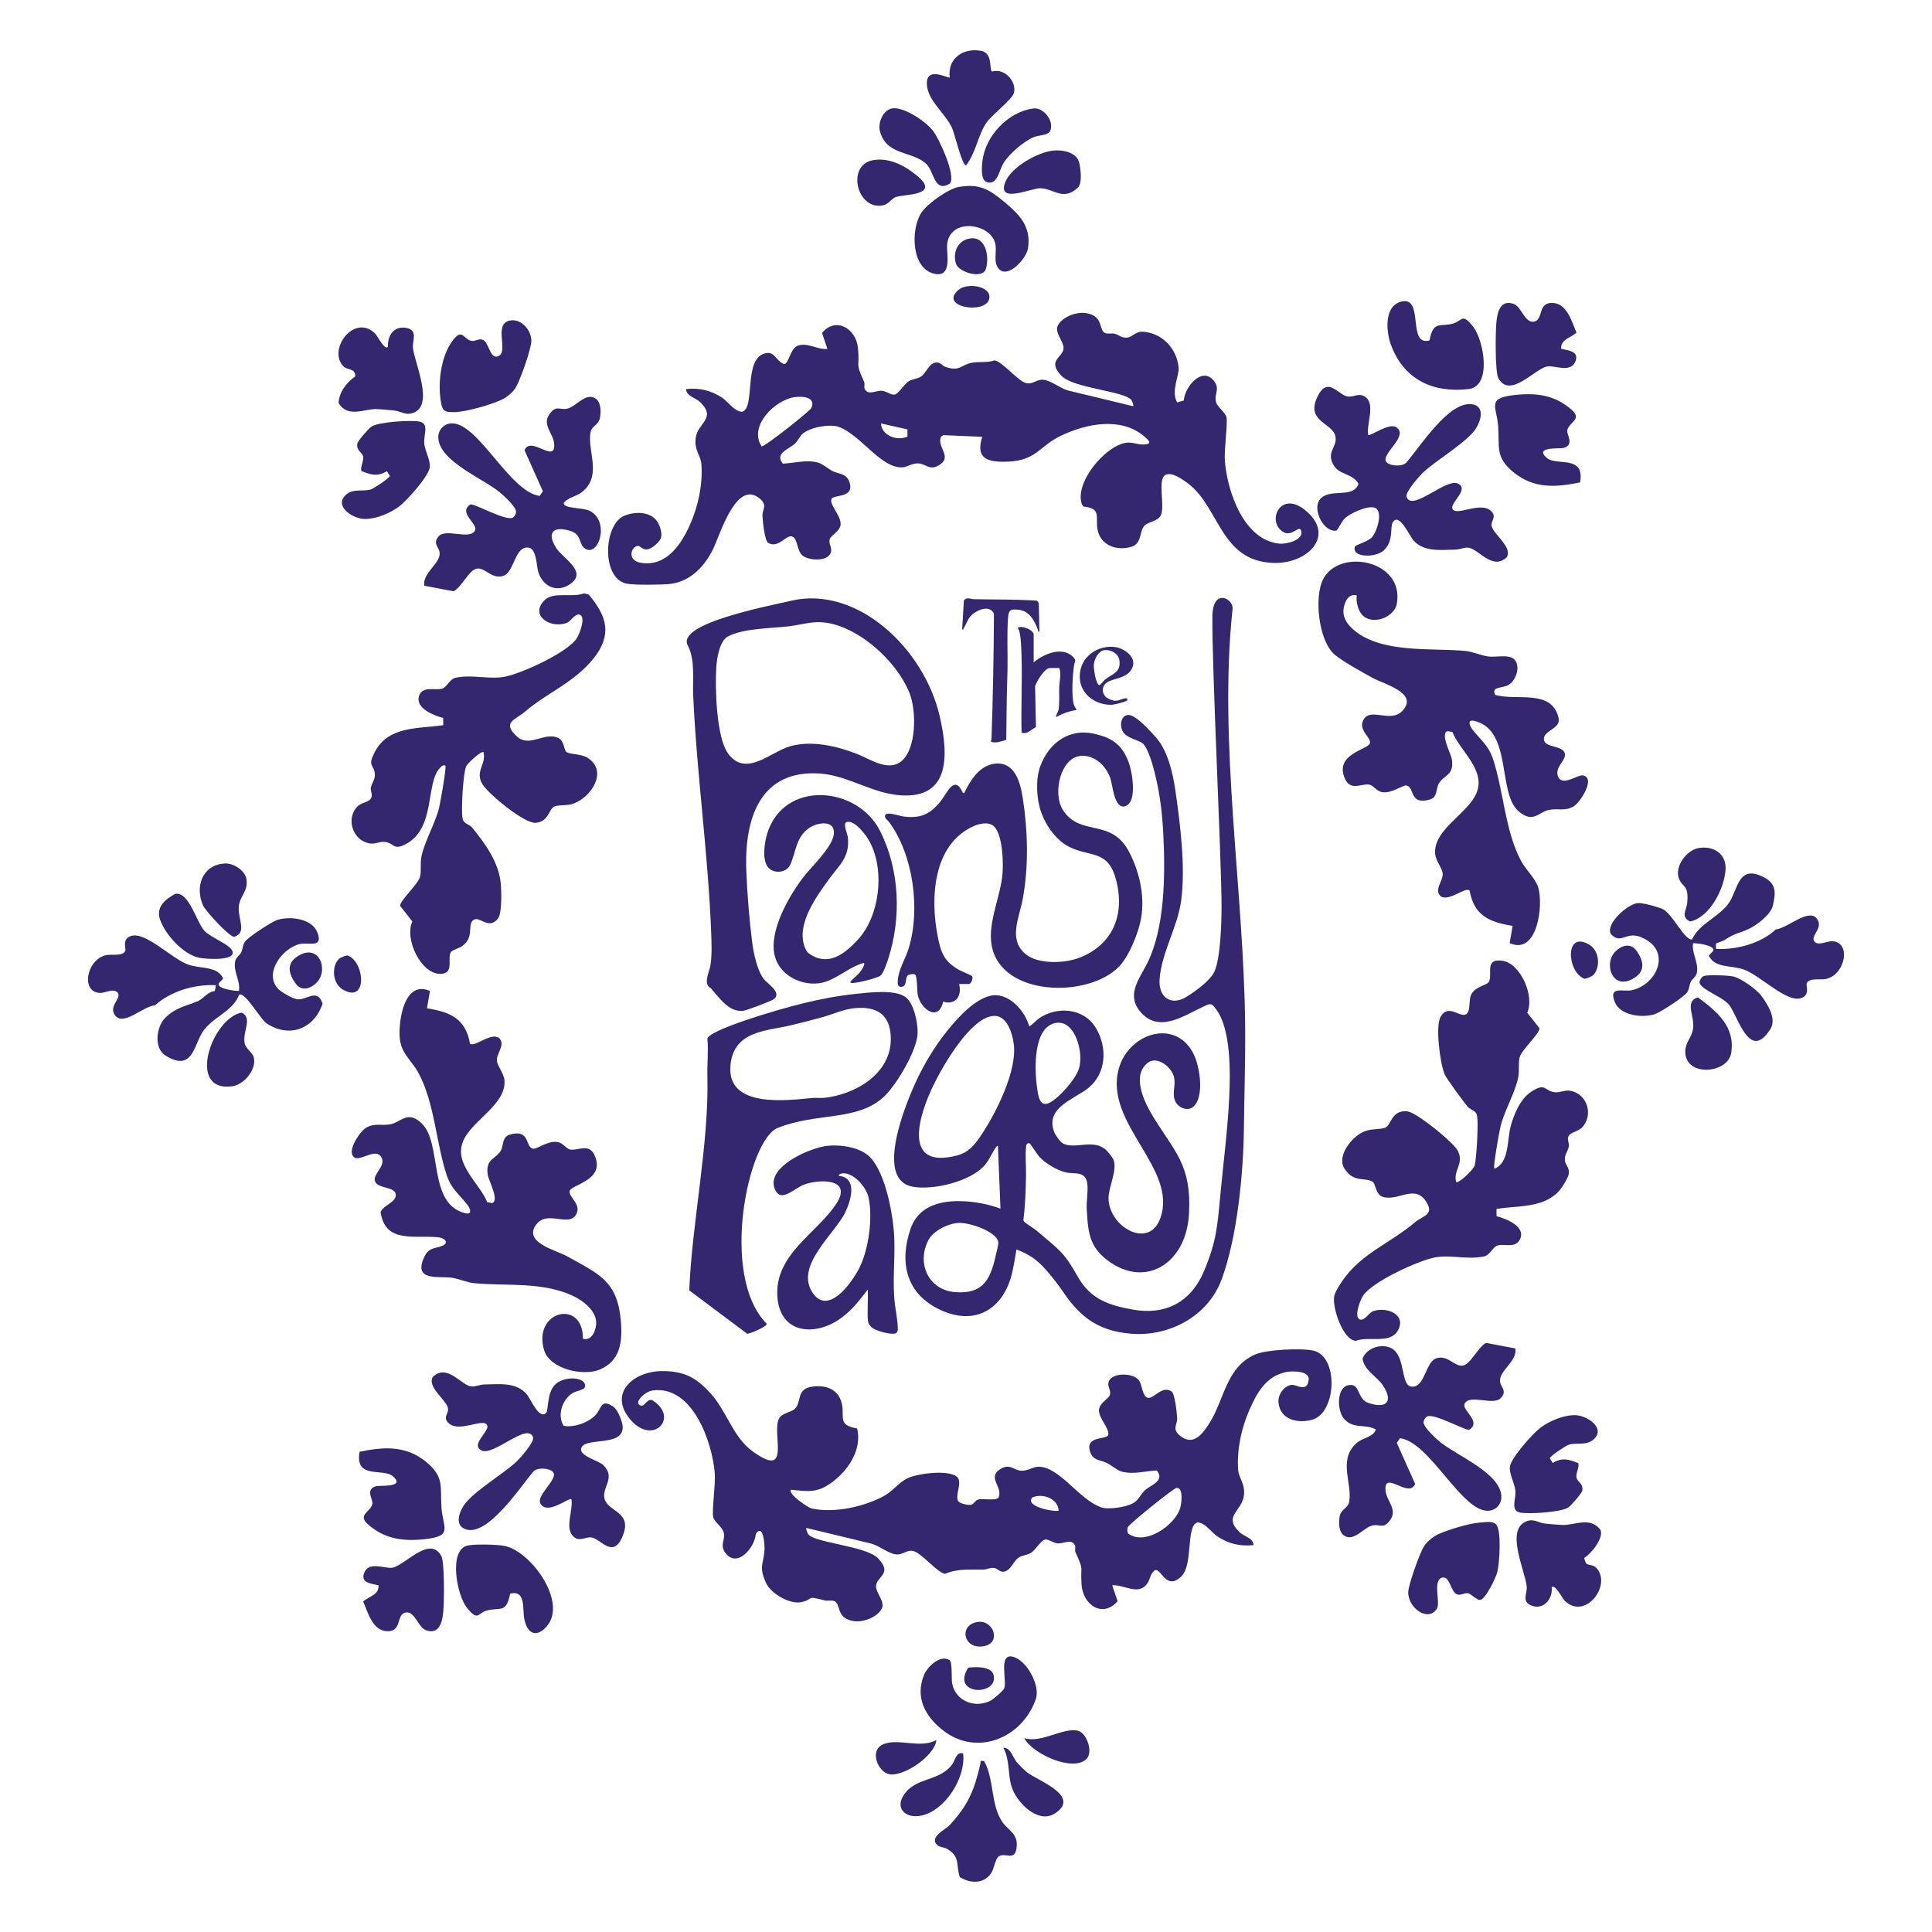 <svg viewBox="0 0 1000 1000" version="1.1" xmlns="http://www.w3.org/2000/svg" id="Layer_1">
  
  <defs>
    <style>
      .st0 {
        fill: #34276f;
      }
    </style>
  </defs>
  <g>
    <path d="M637.98,315.23c-7.43,68.9,5.92,146.32,6.51,215.8.15,17.6-.44,35.27-.64,52.84-.28,23.77-3.45,56.45-11.52,78.32-7.25,19.63-27.86,29.74-46.85,28.13-10.7-.91-19.7-4.05-27.62-12.2-5.61-5.76-6.46-8.29-11.31-14.56-6.9-8.93-11.04-13.32-20.43-16.82-.65,3.86-1.3,7.85-2.15,11.66-4.21,18.87-19.21,28.89-38.75,18.86-16.35-8.4-19.75-24.24-13.92-41.19,4.66-13.56,18.69-15.13,30.18-14.12,5.67.5,10.98,1.69,16.37,3.64l-1.32-32.43c-.62-.16-.64.23-.94.61-1.96,2.49-3.41,6.35-5.67,9.06-7.36,8.86-27.38,13.44-37.78,11.36-16.95-3.39-6.54-33.16-2.3-44.24,6.42-16.8,15.4-31.93,27.5-44.41,4.65-4.79,12.41-11.12,19.02-10.38,7.56.85,14.07,8.41,16.38,16.03.33.26,4.13-3.43,4.85-3.94,9.19-6.53,23.46-5.74,29.74,4.99,5.95,10.15,5.24,23.05-3.69,30.65-6.87,5.85-23.28,10.29-17.85,23.33.66,1.58,3.02,4.93,4.46,5.66,6.21,3.12,14.97-2.3,21.61,2.79,1.27.98,4.07,4.33,4.6,5.87,1.83,5.3-2.64,13.95-2.68,19.44-.13,14.81,20.66,26.98,26.7,10.84,9.7-25.91-29.44-49.33-21.35-77.84,5.28-18.63,30.24-26.28,39.11-6.5,2.85,6.37,5.09,21.03-.4,26.2-3.22,3.04-8.68.43-9.88-3.58-1.27-4.27.98-8.28-.56-12.5-1.81-4.96-8.63-9.95-13.13-6.62-8.83,6.54-1.95,20.53,2.35,27.61,11.51,18.93,20.19,25.21,18.8,50.74-1.44,26.57-24.01,39.61-43.97,22.55-7.9-6.75-8.39-14.65-8.95-25.12-.22-4.21.73-8.82.33-12.75-.74-7.24-6.66-5.12-11.25-6.19-4.34-1.02-10.4-4.61-13.57-8.01-.97-1.04-4.71-6.94-5.18-7.07-1.37-.08-1.62.61-1.75,1.94-.45,4.58.1,10.45-.01,15.3-.17,7.45-.41,14.87-1.34,22.25-.03.47.11.74.37,1.08.61.81,5.3,3.67,6.58,4.77,12.3,10.57,13.84,10.74,21.38,24.04,6.57,11.58,16.48,14.6,28.17,16.7,17.03,3.06,30.32-3.72,37.18-20.39,6.24-15.15,6.7-22.51,8.21-38.59,1.58-16.89,3.8-33.67,4.62-50.67.61-12.67.98-35.29-6.62-45.55-2.5-3.38-2.8-3.41-6.27-1.82-10.35,4.72-23.63,14.57-33.4,2.53-7.13-8.79.1-17.12,4.02-25.08,8.95-18.19,9.17-44.93,8.22-65.32-.62-13.36-2.12-24.94-5.8-37.71-.74-2.57-2.81-8.35-4.56-10.1-2.02-2.01-7.41-2.64-10-5.56-2.52-2.85-2.1-9.1,2-9.49,4.08-.39,12.36,9.34,13.73,10.75,6.59,6.76,9.48,18.89,10.85,28.49,2.48,17.27,5.28,39.57,2.98,56.74-1.86,13.93-10.23,27.01-11.19,40.88-.67,9.67,6.36,13.74,13.85,9.08,4.42-2.75,12.03-8.1,14.42-12.9,3.29-6.6,3.84-26.12,3.81-34.1-.08-25.96-5.05-124.08-4.74-150.04.18-14.87,11.02-9.13,10.44-3.77ZM514.14,525.83c-11.63.9-25.7,25.05-30.86,35.6-8.13,16.62-16.16,43.99,12.08,36.64,6.1-1.59,9.28-5.61,12.83-11,7.39-11.2,18.43-32.87,16.51-46.85-.83-6.05-3.78-14.92-10.56-14.39ZM546.53,529.46c-11.79,2.04-11.12,23.75-9.78,33.2.55,3.88,1.12,10.7,6.34,8.2,4.87-2.32,13.58-12.12,15.35-17.7,2.66-8.37-2.01-25.42-11.92-23.7ZM496.29,632.98c-5.15.17-13.09,3.83-15.75,8.9-6.23,11.88-.06,25.92,13.98,26.94,15.39,1.12,18.46-7.88,21.25-20.55.41-1.85,1.48-5.06.57-6.62-2.95-5.07-14.8-8.84-20.05-8.67Z" class="st0"></path>
    <path d="M409.78,310.88c34.06-7.77,68.57,24.87,76.63,59.88,4.77,20.7,5.06,42.41-19.93,40.92-15.1-.9-27.35-10.33-42.32-11.31-29.25-1.93-38.92,21.04-37.88,49.76.44,12.09,1.51,25.47,3.03,37.48.73,5.75,2.79,15.87,6.73,19.92,2.08,2.13,9.32,7.02,3.81,10.02-1.87,1.02-13.22,5.37-15.09,5.61-7.35.91-12.09-6.28-16.66-11.45-.38-.43-1-.65-1.34-1.08-2.23-2.89.34-7.46.91-10.68.92-5.17.64-12.06.43-17.41-1.58-40.9-7.43-81.53-9.29-122.43-.39-8.5,1.1-18.72-2.82-26.04-5.99-11.18,40.08-20.06,53.76-23.18ZM421.62,322.1c-4.45.35-8.89,1.56-13.33,2.08-8.76,1.02-23.92,1.07-31.58,5.28-4.19,2.3-5.63,10.99-5.95,15.68-.71,10.57-.02,36.39,6.01,44.76,9.27,12.86,22.18-.86,32.28-3.66,11.07-3.07,23.75-.19,34.3,3.9,6.92,2.68,16.25,9.42,23.09,3.95,8.01-6.4,7.98-26.1,4.35-35.28-7.2-18.21-30.58-38.19-49.17-36.71Z" class="st0"></path>
    <path d="M496.43,509.33c1.73,6.55-2.25,11.06-8.27,9.11-2.29,10.63-11.62,4.06-13.15-3.55-.42-2.09-.15-9.66-1.4-10.48-.76-.5-3.17-.13-3.83.53-1.41,1.4-.11,6.14-3.59,5.83-1.58-.14-1.62-1.57-1.52-3.07.4-6.12,3.91-11.1,5.64-16.76,6.26-20.46,2.33-48.59-10.1-65.44-.77-1.05-2.7-2.1-2-3.64.87-1.89,7.42.48,9.27.73,8.71,1.18,13.99-.91,19.66-8.21,3.21-4.13,6.89-13.64,11.23-4.04l.68.22c3.42-7.19,8.3-14.69,16.36-15.32,9.8-.77,12.7,9.4,14.02,18.1,2.61,17.07,3.06,34.98-.06,51.96-1.83,9.97-7.62,20.93,1.45,28.51,6.59,5.5,20.35,4.83,27.83,1.94,16.52-6.38,23.92-21.3,19.08-40.15-4.12-16.05-13.46-11.77-24.34-17.28-6.67-3.38-11.96-10.74-14.58-18.19-2.35-6.67-2.83-16.92-.36-23.55,4.71-12.64,15.43-19.58,27.74-16.82,8.92,2,14.43,5.22,18.01,14.77,1.88,5.01,4.53,20.43-1.58,22.68-5.88,2.17-6.64-10.72-7.92-14.4-2.34-6.7-8.22-11.94-14.98-11.59-10.84.57-15.05,19.53-9.55,28.05,9.12,14.14,25.02,3.75,34.37,21.89,5.6,10.86,8.55,24.51,5.54,36.73-1.63,6.62-5.38,15.72-9.51,20.87-13.99,17.44-59.4,18.08-66.73-7.01-3.63-12.44,3.98-26.66,5.05-39.47.51-6.12.06-19.99-4.29-24.42-2.89-2.94-8.26-1.43-11.48.13-19.92,9.65-21.81,36.17-17.74,56.85,1.69,8.59,3.47,12.73,10.68,17.02,1.19.71,6.85,2.96,7.12,3.45.63,1.12-.56,4.01-1.66,4.01h-5.13Z" class="st0"></path>
    <path d="M356.76,667.9c1.37-34.88,10.28-75.88,9.38-110.69-.16-6.06.61-13.54.01-19.33-.45-4.35,34.54-14.87,49.6-18.59,9.07-2.24,18.36-3.95,27.62-4.91,6.54-.68,19.73-2.31,25.28,1.66,4.41,3.15,6.51,13.53,6.29,18.93-.35,8.96-11.1,26.77-17.35,32.63-13.8,12.95-34.93,8.08-55.08,16.22-15.38,6.21-30.14,76.55-5.76,101.23,1.15,1.16-8.39,5.35-10.02,5.29M443.13,521.76c-6.22.46-11.11,2.92-16.99,4.6-5.41,1.55-10.89,2.87-16.34,4.22-12.57,3.13-30.04,2.58-31.71,20.81-2.07,22.61,29.91,18.05,42.46,16.91,1.92-.17,3.96.14,5.91-.05,14.93-1.44,35.06-11.76,34.62-31.12-.28-12.44-7.78-16.13-17.94-15.37Z" class="st0"></path>
    <path d="M440.21,508.6c-.13-.61.18-.74.5-1.08,1.78-1.9,3.77-3.15,5.26-5.51.3-.47,2.18-3.5,1.03-3.6-6.86,1.9-12.74,7.32-19.36,9.64-9.74,3.42-23.61-1.61-26.62-13.29-3.28-12.79,7.58-31.41,14.88-40.83,4.06-5.24,14.61-15.17,15.63-21.77,1.26-8.14-8.46-6.5-12.59-3.68-7.19,4.91-6.76,12.33-9.98,19.25-1.89,4.08-8.43,4.63-11.3,1.33-3.37-3.88-1.98-12.97-.54-17.65,8.54-27.72,46.48-24.76,58.35-1.42,10.25,20.16,11.22,45.12,4.16,66.67-.67,2.04-2.42,7.25-3.97,8.38-1.8,1.31-14.41,4.58-15.45,3.56ZM438.11,425.56c-1.92.73.56,6.12.74,7.81,1.13,10.48-4.69,14.6-9.88,21.84-6.26,8.73-16.74,22.76-12.58,34.62.92,2.62,1.69,3.45,3.96,4.75,9.33,5.3,17.55-1.46,24-8.57,11.49-12.67,14.14-38.29,4.26-52.82-1.92-2.82-6.94-8.98-10.5-7.62Z" class="st0"></path>
    <path d="M450.5,599.12c7.96,8.44,11.87,29.8,12.37,41.59.49,11.68-1.13,23.31.41,34.9.3,2.27,1.94,11.7,1.26,13.43-.17.43-.55.98-.97,1.12-2.48.82-11.03-1.34-12.85-3.56-.91-1.11-1.28-1.57-1.47-3.09-.43-3.6.2-12.47-.12-16-4.47,5.81-8.08,10.58-13.95,14.84-12.88,9.34-31.38,8.43-32.8-11.06-1.61-22.03,20.55-32.94,30.52-48.28,8.78-13.5-9.57-12.64-16.84-9.82-3.54,1.38-8.41,5.9-11.81,5.4-2.41-.35-3.89-3.84-3.86-6.27.12-10.18,19.41-18.04,26.96-19.13,6.89-.99,17.92.37,23.16,5.92ZM435.31,607.45c-.36.08-1.69.72-.91,1.2,9.43,1.15,6.15,12.46,3.15,18.77-5.32,11.19-26.33,27.65-16.98,41.66,7.97,11.95,19.94-4.58,24.02-12.4,4.97-9.52,7.34-26.35,4.93-37-1.3-5.74-8.49-13.56-14.21-12.24Z" class="st0"></path>
    <path d="M538,326.89c-.94.19-.54-.25-.74-.8-1.92-5.19-4.67-10.08-10.32-10.51-3.38-.26-4.82-.33-5.15,3.83-.69,8.61-.14,18.61-.3,27.36-.08,4.21-.27,8.51-.36,12.73-.12,5.46-.21,18.02-.3,23.48-2.57.67-5.3,1.91-7.96.94.11-.67.32-1.28.35-1.98.67-19.05,1.2-45.17,1.24-64.26-2.21-5.09-9.47-1.76-12.18,1.36-1.52,1.76-2.21,4.18-3.43,6.07-.28.43,0,.89-.85.68l.9-14.85c1.19-2.14,3.49-.84,5.2-.8,10.91.24,21.79,0,32.69.79l.88,1.21.34,14.75Z" class="st0"></path>
    <path d="M535.03,342.85c5.09-4.38,14.59-8.34,20.15-3.07,2.11,2,1.16,2.27.78,4.45-.76,4.41-1.5,16.45-.11,20.59.39,1.17,1.11,1.63,1.34,2.71-3.7.48-7.27,1.8-10.58,3.65-.06-1.36.92-2.33,1.23-3.56.7-2.75.27-9.38.42-12.2.16-3.13,1.16-6.76,0-9.66h-4.8c-2.74,0-6.77,6.71-7.7,9.38l.44,21.17c-2.29,1.21-4.74,4.02-7.42,2.87-.36-12.05.35-27.03-.02-39.08-.11-3.55-.25-10.78-1.32-13.86-.17-.5-.52-.8-.68-1.25,1.95-1.57,8.27,1.08,8.27,3.46v14.4Z" class="st0"></path>
    <path d="M572.09,360.45c.87,1.07,3.27,2,4.57,2.21,2.63.42,4.3-1.54,6.85-1.14-.05.43.14.79-.26,1.11-.88.71-6.42,2.09-7.68,2.15-7.92.37-16.64-5.08-16.69-14.49-.05-10.59,9.68-16.64,18.46-15.35,4.91.72,12.23,5.92,8.01,12.03-3.36,4.87-11.18,4.01-13.59,7.38-1.5,2.09-1.2,4.21.33,6.1ZM571.38,336.54c-2.88.51-5.01,4.64-5.22,7.57-.13,1.77,1.03,10.43,2.95,10.51,1.08-.69,1.75-1.91,2.79-2.8,3.58-3.06,8.54-3.56,7.46-10.25-.58-3.61-4.97-5.56-7.98-5.02Z" class="st0"></path>
  </g>
  <g>
    <path d="M609.3,208.29l3.43-1.01c.46-7.08,9.7-18.18,15.82-9.85,3.11,4.23-.39,6.66.94,10.9.76,2.41,4.86,5.32,5.32,7.61.72,3.55-1.27,16.86-.83,22.55,1.22,15.84,9.8,41.23,28.35,42.9,3.6.32,12.16-1.81,11.25-6.32-.84-4.18-4.63,3.08-9.27.35-8.9-5.23-1.89-21.54,10.75-11.74,16.83,13.06,2.12,28.2-15.8,27.69-27.52-.78-27.94-28.54-44.12-40.96-2.9-2.22-8.83-6.5-12.17-4.47-3.84,2.87.1,15.79-2.1,20.69-1.46,3.25-6.43,3.34-8.44,5.4-2.84,2.92-1.2,9.25-6.82,10.98-7.17,2.21-15.63-.45-17.43-8.39-1.51-6.66,2.46-11.48-7.37-12.41l-.83-1.14c-3.93-11.29,11.79-29.79,22.37-31.82,3.53-.68,6.21.95,9.62.83,4.83-.17,2.63-2.22.26-4.23-12.01-10.21-29.93-6.64-43.25-.24-10.98,5.28-12.44,12.7-27.24,13.33-10.2.44-17.04-1.24-13.33-12.85l-20.14-.85-1.2.77c-2.29,5.41,5.76,10.09-.45,14.39-5.33,3.68-7.08-.33-11.36-.54-3.19-.16-5.43,1.82-8.02,2.02-11.11.86-21.91-17.06-33.29-20.98-4.5-1.55-14.82.28-18.57,3.65-1.54,1.38-2.3,3.57-3.87,5.03-3.26,3.04-10.72,5-6.3,10.41,6-.31,12.14-2.17,18.17-.58,2.27.6,5.18,3.17,7.49,4.38,3.25,1.72,7.38,1.07,8.88,6,2.55,8.33-8.58,6.01-9.41,8.56-1.05,3.19,5.43,8.88,4.71,13.52-.51,3.25-5.1,5.3-5.63,7.35-.57,2.23,1.27,4.24.71,6.48-1.24,4.99-10.83,4.61-14.46,2.07-3.44-2.41-2.56-9.35-5.87-10.15-3.02-.73-7.03,6.43-12.19,3.37-1.82-1.08-2.8-11.15-2.96-13.85-.21-3.5,2.96-5.63-1.62-9.26-12.23-9.69-20.49,19.6-24.23,26.92-4.49,8.78-11.77,16.34-22.11,17.46-4.31.46-18.73.65-22.55-.21-13.05-2.94-11.7-30.78-.93-35.13,6.7-2.71,15.88-2.01,18.36,5.83,1.39,4.39,1.14,6.31-2.29,9.26-6.01,5.17-7.31.24-9.29.55-3.41.54-5.59,7.61,1.92,8.78,13.15,2.03,20.84-9.78,25.35-20.04,4.2-9.57,6.48-20.52,5.81-30.84-.31-4.74-3.8-7.1-2.96-13.77,1-7.9,10.87-10.05,2.43-18.43-2.57-2.55-7.2-3.03-7.45-6.88,6.98-.72,12.9.66,18.73,4.51,3.08,2.03,6.15,7.01,10.26,7.27,7.02-1.8.64-26.82,11.52-30.16,5.55-1.7,5.84,3.94,10.32,5.48,2.57-.43,3.09-8.41,7.23-9.64,5.36-1.59,9.82,2.26,15.12,1.76l-2.8-8.26c7.05-8.55,17.59-2.42,18.62,7.76,1.05,10.34-1.66,6.94,3.19,17.6.49,1.08-.24,2.65.28,3.61,1.92,3.59,5.57.74,8.88.96,2.5.17,4.86,2.42,6.73,1.93,2-.51,5.07-5.6,7.1-6.83,2.04-1.24,4.31-1.08,6.43-2.47,2.78-1.81,3.95-6.75,7.68-7.26,2.45-.34,3.32,1.77,5.19,2.36,7.56,2.4,7.58-1.15,13.6-2.26,3.71-.68,7.78.14,11.6-1.2,3.63.32,12.07,10.49,16.09,11.68,3.7,1.09,5.66-2.12,9.4-1.63,4,.52,8.46,4.35,12.41,5.49l33.84,8.18c.41-.39-.47-2.65-.94-3.25-3.66-4.61-30.02-6.01-36.19-12.52-7.74-8.18.96-9.26,1.12-14.38.1-3.22-4.61-7.92-3.09-11.34,2.05-4.62,9.67-7.52,14.63-6.73,9.73,1.55,6.26,9.29,10.32,10.45,1.51.43,3.31-.1,4.69.26,2.19.58,3.19,2.16,5.99,2.02,3.34-.17,4.47-3.4,8.8-3.05,9.95.82,17.26,8.78,18.22,18.51.41,4.14-4.09,12.22-.78,18.06ZM411.23,205.56c-10.02,1.45-23.95,14.91-17.03,25.49,1.59.34,25.01-18.32,25.7-19.8,2.64-5.67-4.41-6.31-8.67-5.69ZM469.69,222.27l-13.7-3.1c.32,6.35,8.43,9.24,13.72,6.81l-.03-3.71Z" class="st0"></path>
    <path d="M648.85,799.75c-6.98.72-12.9-.66-18.73-4.51-3.08-2.03-6.15-7.01-10.26-7.27-6.23,1.6-2,22.02-8.55,28.14-7.6,7.1-10.14-3.99-13.29-3.46-2.63,1.41-2.59,4.6-4.1,6.84-4.55,6.73-11.97.58-18.25,1.04l2.8,8.26c-7.75,8.85-17.97,2-18.67-8.72-.67-10.25,1.45-6.55-3.15-16.65-.49-1.08.24-2.65-.28-3.61-1.92-3.59-5.57-.74-8.88-.96-2.5-.17-4.86-2.42-6.73-1.93-2,.51-5.07,5.6-7.1,6.83s-4.31,1.08-6.43,2.47c-2.77,1.8-3.99,6.78-7.68,7.27-2.14.28-3.07-1.58-4.79-1.87-2.22-.37-3.94.77-5.87.8-6.59.1-13.32-.61-19.71,2.19-3.62-.33-12.09-10.52-16.12-11.71-3.7-1.09-5.66,2.12-9.4,1.63-4-.52-8.46-4.35-12.41-5.49l-33.84-8.18c-.41.39.47,2.65.94,3.25,3.66,4.61,30.02,6.01,36.19,12.52,7.74,8.18-.96,9.26-1.12,14.38-.1,3.22,4.61,7.92,3.09,11.34-2.05,4.62-9.67,7.52-14.63,6.73-9.73-1.55-6.26-9.29-10.32-10.45-1.51-.43-3.31.1-4.69-.26-10.31-2.71-5.16-.59-12.16.89-5.91,1.25-15.82-4.45-18.27-10.03-3.88-8.82-1.19-9.42-.74-16.98.17-2.83-.61-13.73-4.48-8.41-.46,7.08-9.7,18.18-15.82,9.85-3.11-4.23.39-6.66-.94-10.9-.76-2.41-4.86-5.32-5.32-7.61-.72-3.55,1.27-16.86.83-22.55-1.25-16.12-11.49-45.68-32.09-42.95-4.3.57-10.54,6.92-6.01,7.87,1.84.38,3.22-3.81,5.69-2.83,14.35,8.79.58,23.75-11.12,10.23-11.99-13.86,1.59-25.28,16.3-25.29,11.23,0,17.47,3.24,24.87,11.32,8.79,9.59,11.53,22.83,22.37,30.54,19.65,13.97,9.53-9.06,13.1-17.02,1.46-3.25,6.43-3.34,8.44-5.4,3.55-3.65.4-10.42,9.32-11.45,6.51-.75,12.73,1.22,14.69,8.1,2.11,7.44-2.65,11.77,8.14,13.61,2.63,11.12-4.84,22.02-13.47,28.19-7.47,5.33-12.02,4.39-20.7,3.53-2.06,2.01,8.74,9.27,10.58,9.68,11.59,2.58,27.21-.83,37.59-6.52,4.51-2.47,7.7-7.21,12.47-9.29,5.35-2.33,20.68-4.34,25.16-.58,3.14,2.64-1.24,9.76.7,12.67.77,1.15,5.25,2.22,6.74,1.8,1.25-.35,2.02-2.21,3.38-2.63,2.74-.85,9.35.86,10.75-1.12,2.28-5.42-5.76-10.09.45-14.39,5.33-3.68,7.08.33,11.36.54,3.32.16,5.91-2.06,8.89-2.07,10.75-.04,21.12,17.14,32.41,21.03,3.77,1.3,13.45-.13,16.88-2.38,2.89-1.9,3.43-4.31,5.57-6.3,3.26-3.03,10.72-5,6.3-10.41-6,.31-12.14,2.17-18.17.58-2.27-.6-5.18-3.17-7.49-4.38-3.25-1.72-7.38-1.07-8.88-6-2.55-8.33,8.58-6.01,9.41-8.56.99-3-4.84-8.51-4.78-12.77.05-3.89,5.12-5.84,5.7-8.11.54-2.09-1.01-3.89-.87-5.7.47-5.95,12.81-5.93,15.86-1.75,1.77,2.43,1.68,8.35,4.62,9.06,3.02.73,7.03-6.43,12.19-3.37,1.82,1.08,2.8,11.15,2.96,13.85.21,3.5-2.96,5.63,1.62,9.26,6.83,5.41,11.51-1,15.01-6.46,7.81-12.17,8.57-28.94,23.68-35.66,5.84-2.6,24.01-3.43,30.19-2.03,13.27,3,11.98,32.14-.46,35.72-7.53,2.17-16.72.14-17.58-8.85-.38-3.97,2.64-8.4,6.62-9.14,2.46-.46,8.34,4.46,9.01-2.78.42-4.57-8.62-4.5-11.79-3.84-10.32,2.17-15.03,10.79-18.92,19.64-4.19,9.54-6.48,20.53-5.81,30.84.28,4.33,3.5,6.92,3.06,12.85-.64,8.58-11.06,10.89-2.53,19.34,2.57,2.55,7.2,3.03,7.45,6.88ZM608.9,770.16c-1.61.24-24.74,18.84-25.18,20.4-.32,1.15-.38,2.24.31,3.27,8.79,6.3,23.73-4.16,26.73-12.88.77-2.26,2-11.37-1.86-10.79ZM547.96,781.94c-.29-6.32-8.42-9.25-13.72-6.81-3.78,4.65,10.87,7.47,13.72,6.81Z" class="st0"></path>
    <path d="M705.54,318.76c-2.53-2.24-3.79-7.27-3.28-10.58-4.44-1.25-6.62,3.87-6.88,7.54-.38,5.24,3.61,9.32,7.56,12.07,14.67,10.23,38.58,7.58,55.19,9.1,4.23.38,8.18,2.32,11.96,2.87,3.72.54,9.06-.81,12.26.6,5.38,2.37,2.97,11.59-1.59,14.18-3.22,1.83-9.13.71-6.84,5.13,10.92,3.28,29.1-3.29,32.78,11.81,1.45,5.94-8.04,6.41-7.57,11.35.41,4.33,9.73,2.81,10.82,7.15.88,3.49-5.05,6.81-3.67,11.46,1.86,6.25,10.25-.61,13.05-.09,6.75,1.25-1.19,13.66-4.59,15.86-4.48,2.9-8.28,1.06-12.86,1.98-5.68,1.13-8.21,7.21-15.79.79-11.17-9.45-3.17-41.87-22.75-46.79-3.82-.96-3.02,1.99-1.29,4.28,4.04,5.33,8.22,8.03,10.62,15.09,5.55,16.31,6.34,38,14.84,53.41,2.35,4.26,7.24,8.85,8.61,13.15,2.84,8.89-.1,35.52-14.72,29.05l1.54-8.94c-12.03-1.91-19.99-5.29-22.27-18.31-2.57-1.93-10.42,5.79-14.91,3.07-3.8-3.46,1.24-7.8.98-11.83-.18-2.72-3.54-6.42-3.89-10.07-1.21-12.69,17.06-20.86,21.45-31.78,4.75-11.82-8.39-21.33-12.56-31.43l-2.5-.45c-3.99,1.2,1.82,11.71,2.24,14.59,1.25,8.57-4.07,7.89-6.76,12.55-1.54,2.66-.55,7.06-4.6,8.25-10.75,3.14-7.83-6.35-12.08-7.25-1.91-.41-7.4,4.11-12.35,3.49-3.39-.43-4.61-3.58-7.07-3.96-4.02-.63-9.64,3.56-12.55-3.19-5.51-12.79,12.17-14.85,13.01-18.24.77-3.13-6.92-7.17-2.94-12.75,3.83-5.37,13.62,2.13,19.5-3.74,9.39-9.39-9.69-14.21-15.16-17.28-5.17-2.89-16.93-9.18-20.63-13-7.29-7.51-9.63-28.64-5.13-37.84,8.15-16.69,42.47-10.18,38.25,12.54-1.25,6.74-11.93,11.04-17.44,6.17Z" class="st0"></path>
    <path d="M222.54,512.96l-1.54,8.94c12.03,1.91,19.99,5.29,22.27,18.31,2.57,1.93,10.42-5.79,14.91-3.07,3.8,3.46-1.24,7.8-.98,11.83.18,2.72,3.54,6.42,3.89,10.07,1.21,12.69-17.06,20.86-21.45,31.78-4.75,11.82,8.39,21.33,12.56,31.43l2.5.45c3.99-1.2-1.82-11.71-2.24-14.59-1.25-8.57,4.07-7.89,6.76-12.55,1.54-2.66.55-7.06,4.6-8.25,10.75-3.14,7.83,6.35,12.08,7.25,1.91.41,7.4-4.11,12.35-3.49,3.39.43,4.61,3.58,7.07,3.96,4.02.63,9.64-3.56,12.55,3.19,5.51,12.79-12.17,14.85-13.01,18.24-.77,3.13,6.92,7.17,2.94,12.75-3.89,5.46-14.37-2.46-19.86,4.15-7.99,9.62,9.76,13.64,15.52,16.86,16.41,9.19,26.11,12.61,27.88,33.44.9,10.61-.09,20.79-11.06,25.28-8.65,3.54-25.86-.38-28.7-10.25-5.88-20.49,20.45-26.41,20.11-5.76,4.44,1.25,6.62-3.87,6.88-7.54.48-6.67-6.54-12.06-11.94-14.61-15.81-7.46-34.34-5.06-50.81-6.56-4.23-.38-8.18-2.32-11.96-2.87-6.7-.98-20.6,2.21-14.03-11.23,2.31-4.72,5.88-3.76,9.4-5.43,3.22-1.52.92-3.89-2.16-4.24-12.08-1.39-27.69,3.55-30.08-13.09,1.49-3.68,8.23-5.02,7.85-9.08-.41-4.33-9.73-2.81-10.82-7.15-.91-3.62,6.01-7.87,3.35-12.17-3.54-5.89-13.23,4.95-15.17-1.7-1.06-3.62,4.04-11.43,7.03-13.36,4.48-2.89,8.28-1.06,12.86-1.98,5.56-1.11,8.99-7.43,16.21-.43,10.73,10.4,2.97,41.56,22.34,46.43,3.82.96,3.02-1.99,1.29-4.28-4.04-5.33-8.22-8.03-10.62-15.09-5.55-16.31-6.34-38-14.84-53.41-3.64-6.6-8.98-9.89-9.58-18.13-.66-9.01,2.42-29.94,15.69-24.06Z" class="st0"></path>
    <path d="M293.01,389.07c1.48,1.51,7.67.95,11.16,3.19,11.17,7.16,1.16,21.54-8.59,24.06-2.91.75-6.72.2-8.73,1.16-2.88,1.37-2.72,7.76-9.49,8.41-5.84.56-24.34-14.74-27.54-19.82-4.29-6.78,2.04-10.41.44-16.76-1.11-.85-8.29,5.8-8.97,7.33-.99,2.22-1.75,10.97-1.89,13.93-.14,3.14-.59,11.16.18,13.65.66,2.14,3.53,2.59,4.78,4.12,6.75,8.28,13.75,17.86,14.81,28.71.39,3.98.73,15.68-1.39,18.36-5.17,6.55-9.84-2.35-13.19,1.16-2.55,2.68.87,8.44-5.24,13.04-1.61,1.22-5.21,2.03-5.95,3.19-2.13,3.31,2.05,11.05-5.33,11.27-10.13.3-18.9-18.13-14.62-27.14l-6.36-8.03c.02-2.98,9.28-11.12,10.31-15.07.78-2.97.04-6.66.69-10.19,1.4-7.61,7.11-17.2,9.17-25.45.64-2.58,3.97-21.14,3.24-21.97-1.59-.35-2.04.49-2.96,1.48-7.23,7.71-2.05,30.92-17.28,39.09-6.87,3.69-6.02-.42-11-1-2.76-.32-4.94,1.14-7.56.81-8.9-1.12-12.99-12.67-6.71-19.14,2.31-2.38,6.06-1.96,7.24-4.68.69-1.59-.57-3.48-.27-5.08.47-2.49,2.26-4.08,2.06-7.03-.37-5.32-4.18-3.62.1-11.67,7.09-13.34,22.46-11.75,35.3-13.65l-.03-3.72c-4.82-1.31-14.4-4.91-12.54-11.29,1.6-5.48,8.41-2.84,11.98-3.88,2.54-.74,3.82-5.03,7.16-5.7,8.76-1.78,16.79,1.06,25.24-.48,8.49-1.54,32.8-12.64,37.37-20,1.55-2.49,5.27-12.26.65-12.23-2.69.63-3.73,3.71-6.36,4.54-8.68,2.73-18.72-4.36-10.99-11.97,4.66-4.6,14.17-1.09,20.34-3.5l2.45.6c9.59,11.28,12.28,20.93,2.5,33.13-9.99,12.47-23.62,17.42-35.64,27.66-4.72,4.02-12.1,5.47-3.85,12.8,6.44,5.72,14.06-2.58,21.17.6,3.16,1.41,2.91,5.87,4.19,7.18Z" class="st0"></path>
    <path d="M773.48,604.9c7.71-2.83,6.56-14.73,8.4-21.76,1.64-6.29,5.07-14.4,10.64-18.04,7.72-5.03,6.63-.42,12.21.23,2.76.32,4.94-1.14,7.56-.81,8.44,1.06,12.45,10.99,7.52,17.97-2.57,3.64-6.86,3.08-8.05,5.85-.69,1.6.57,3.48.27,5.08-.47,2.49-2.26,4.08-2.06,7.03.18,2.57,2.36,3.68,2.09,6.81-.19,2.2-3.8,7.87-5.41,9.54-8.42,8.7-21.25,7.07-32.07,8.97l.03,3.72c5.17,1.34,15.98,5.66,11.78,12.56-2.48,4.08-7.6,1.55-11.23,2.61-2.54.74-3.82,5.03-7.16,5.7-8.76,1.78-16.79-1.06-25.24.48-8.48,1.54-32.8,12.64-37.37,20-1.55,2.49-5.27,12.26-.65,12.23,2.69-.63,3.73-3.71,6.36-4.54,6.77-2.13,16.67,1.76,12.68,9.71-3.93,7.81-14.94,3.12-22.03,5.76-6.67-.35-12.27-17.27-11.17-23.09.51-2.7,4.37-8.33,6.22-10.64,10-12.48,23.62-17.41,35.64-27.66,3.58-3.05,9.45-3.72,6.43-9.44-5.87-11.13-14.76-1.21-23.06-3.65-3.89-1.14-3.67-6.76-5.3-7.79-4.12-2.61-9.77.75-14.63-6.88-4.17-6.53,3.87-16.66,10.34-19.24,3.98-1.58,8.54-.86,10.88-1.97,3.11-1.48,3.1-9.17,11.26-8.41,4.84.45,23.88,15.99,26.18,20.39,3.44,6.6-2.44,10.12-.85,16.19,1.24.95,9.08-6.46,9.64-8.64.56-2.21,1.17-10.73,1.27-13.56.11-2.98.49-10.36-.23-12.71-.66-2.14-3.53-2.59-4.78-4.12-2.13-2.61-10.9-14.4-11.89-16.8-2.36-5.73-4.87-24.98-2.01-29.77,4.36-7.3,10.52,1.64,13.67-1.67,1.72-1.8.85-6.58,1.98-9.39,1.8-4.5,8.07-5.06,9.22-6.84,2.33-3.64-2.61-12.42,7.09-11.01,9.38,1.37,16.75,18.17,12.85,26.89l6.36,8.03c-.02,2.98-9.28,11.12-10.31,15.07-.78,2.97-.04,6.66-.69,10.19-1.4,7.61-7.11,17.2-9.17,25.45-.64,2.58-3.97,21.14-3.24,21.97Z" class="st0"></path>
    <path d="M301.94,283.2c-2-1.97-1.35-6.52-6.14-8.18-8.88-3.09-13.39.19-7.79,8.78,3.39,5.21,15.7,11.8,7.79,18-6.81,5.34-14.61,2.3-17.17-5.65-.99-3.07-.78-12.17-5.13-12.72-7.14-.9-7.27,12.95-13.06,14.68-6.01,1.8-9.23-4.41-13.57-3.81-4.12.58-7.99,9.84-12.15,11.74l-15.08-2.85c-1.12-6.81,8.5-11.45,7.9-17.17-.32-3.05-3.78-4.67-.47-8.46,3.73-4.27,16.22,2.17,18.81-3.02,1.68-3.36-8.89-9.02-2.52-13.41,1.85-.92,19.09,9.25,22.29,6.61.82-.68,1.34-1.58,1.48-2.64.25-2.57-6.29-8.48-8.48-10.3-8.65-7.17-31.56-16.16-31.79-28.39-.08-4,3-7.25,7.08-7.28,13.7-.11,29.98,35.57,45.41,37.57l1.64-2.44-9.5-21.22c3.26-7.86,16.24,7.45,15.34-3.38-.47-5.68-6.84-10.01-1.95-15.95,3.55-4.32,5.15-.96,9.4-2.39,4.23-1.42,9.08-8.21,13.9-5.09,2.86,1.86,2.9,6.38,2.46,9.52-.61,4.4-4.31,4.52-4.96,7.88-1.86,9.52,6.01,22.12-3.96,30.67-3.24,2.78-7.14,2.79-9.91,5.92-.65,3.19,9.9,2.33,13.54,4.24,10.95,5.74,3.81,25.8-3.41,18.73Z" class="st0"></path>
    <path d="M784.33,697.92c1.12,6.81-8.5,11.45-7.9,17.17.32,3.05,3.78,4.67.47,8.46-3.73,4.27-16.22-2.17-18.81,3.02-1.68,3.36,8.89,9.02,2.52,13.41-1.85.92-19.09-9.25-22.29-6.61-.82.68-1.34,1.58-1.48,2.64-.25,2.57,6.29,8.48,8.48,10.3,8.65,7.17,31.56,16.16,31.79,28.39.08,4-3,7.25-7.08,7.28-13.7.11-29.98-35.57-45.41-37.57l-1.64,2.44,9.5,21.22c-3.26,7.86-16.24-7.45-15.34,3.38.47,5.68,6.84,10.01,1.95,15.95-3.55,4.32-5.15.96-9.4,2.39s-9.08,8.21-13.9,5.09c-2.86-1.86-2.9-6.38-2.46-9.52.61-4.4,4.31-4.52,4.96-7.88,1.84-9.38-5.76-21.46,3.45-30.19,3.62-3.44,8.77-3.05,10.42-7.36-5.23-3.12-11.41,0-16.36-5.41-4.13-4.5-4.18-18.3,3.79-17.65,4.23.34,3.25,7.39,8.57,9.24,9.64,3.35,13.28-.82,7.39-9.37-3.05-4.43-9.34-7.31-10.3-13.45,1.98-5.66,10.06-8.24,15.2-5.3,7.12,4.07,4.47,19,10.01,19.71,7.14.91,7.27-12.95,13.06-14.68,6.01-1.8,9.23,4.41,13.57,3.81,4.12-.58,7.99-9.84,12.15-11.74l15.08,2.85Z" class="st0"></path>
    <path d="M708.2,225.1c.87.97,10.62-6.34,14.36-4.04,6.79,4.17-6.37,12.87-5.38,17.29.64,2.87,8.76,3.54,10.74,1.03,7.09-8.02,22.07-32.1,34.12-30.12,7.5,1.23,3.89,10.52.54,14.35-6.17,7.07-18.84,14.42-25.75,20.74-2.11,1.93-9.58,10.39-8.79,12.78,2.67,8.1,20.48-9.85,26.62-6.82,5.96,2.94-3.86,9.69-2.95,12.82,1.33,4.56,14.1-3.63,19.73,1.08,3.81,3.19-.03,5.21.67,8.16,1.02,4.3,10.9,10.89,7.8,16.05-7.44,7.12-14.81-4.48-19.89-4.96-2.22-.21-4.45,1-6.8,1.03-7.25.1-15.83,1.3-21.35-4.45-2.16-2.25-7.58-15.06-10.96-9.75-1.61,2.52.68,9.79-4.78,14.7-4.18,3.76-16.5,3.72-14.87-1.99.3-1.04,6.73-2.53,8.9-4.97,2.62-2.95,5.97-13.66,1.34-15.25-3.66-1.26-12.94,2.92-15.72,5.81-1.03,1.07-3.59,5.97-4.07,6.04-6.62,1.04-12.42-10.86-8.72-15.87,4.89-6.62,17.33-.27,20.17-8.3-3.02-5.56-9.95-4.47-12.98-9.83-3.87-6.85,2.16-9.18,1.02-14.81-1.46-7.15-16.07-7.56-8.93-21.2,4.99-9.52,10.14-.7,14.79.5,3.54.91,6.47-2.45,10.09.72,4.63,4.06.02,13.89,1.03,19.24Z" class="st0"></path>
    <path d="M282.71,731.27c1.13-1.19.39-9.62,4.14-14.12,4.44-5.33,17.45-4.72,15.82.96-.35,1.24-4.46,1.89-6.09,2.84-5.47,3.21-8.37,11.46-4.84,17.05,5.27,1.01,12.67-1.59,16.41-5.48,3.4-3.53,2.69-8.82,9.31-4.43,2.35,1.56,4.96,8.18,4.87,10.86-.34,10.28-20.47,4.5-21.55,10.98-.63,3.75,9.25,6.28,11.32,8.24,7.11,6.74-1.02,11.76.9,17.87,2.15,6.83,14.95,6.44,8.97,19.74-4.95,11.04-11.21.54-15.9-.02-3.27-.39-6.51,2.81-9.78-1.01-3.85-4.51.48-13.34-.53-18.75-1.08-1.19-12.22,8.26-15.9,2.49-2.5-3.91,6.47-10.66,6.88-15.04.34-3.6-8.74-4.35-10.7-1.74-6.47,7.44-24.08,34.8-35.64,29.59-5.64-2.54-2.06-10.34.97-13.82,6.18-7.07,18.84-14.42,25.75-20.74,2.11-1.93,9.58-10.39,8.79-12.78-2.67-8.1-20.48,9.85-26.62,6.82-5.96-2.94,3.86-9.69,2.95-12.82-1.33-4.56-14.1,3.63-19.73-1.08-3.81-3.19.03-5.21-.67-8.16-1.02-4.3-10.9-10.89-7.8-16.05,7.44-7.12,14.81,4.48,19.89,4.96,2.22.21,4.45-1,6.8-1.03,7.81-.11,16.21-1.34,21.83,4.96,2.07,2.32,6.48,13.58,10.17,9.69Z" class="st0"></path>
    <path d="M888.33,488.32c-.4.63,0,1.95-.13,2.84,10.59.53,23.19-2.8,30.96-10.09,5.95-.58,16.73-10.88,21.05-5.81,4.14,4.85-3.35,9.03-1.14,12,1.87,2.5,6.69-.14,9.01-.1,10.51.17,7.02,17.76-3.24,19.6-2.74.49-8.52-.68-9.65,2.15-.58,1.46,1.98,6.26-3.2,7.78-7.42,2.18-20.9-11.78-29.28-14.82-6.61-2.4-15.18-.59-18.23-7.26l2.27-2.45c1.34-2.84-8.56-4.06-10.41-3.96-.85,5.36,3.01,9.93,1.96,15.3-.43,2.19-2.31,2.96-3.18,4.75-.78,1.61-.64,3.4-1.72,5.2-1.48,2.45-14.18,10.69-17.12,11.56-6.6,1.96-17.86.65-20.58-6.62-3.1-8.27,4.54-4.86,9.06-5.89,13.14-3.02,20.93-20.81,4.56-27.46-7.75-3.14-10.06,3.95-15.42-1.43-3.35-5.1,8.75-16.09,14.22-16.2,2.32-.05,10.51,2.08,12.66,3.22,5.17,2.75,11.03,15.96,15.01,15.66,3.69-8.41,14.47-11.78,19.36-19.34,4.46-6.89,4.64-19.7,17.8-12.88,6.57,3.41,6.21,7.83,4.7,14.61-1.04,4.69-8.3,10.17-12.56,12.17-5.15,2.41-6.71,1.88-12.23,5.58-1.05.71-4.4,1.69-4.53,1.89Z" class="st0"></path>
    <path d="M123.75,514.96c-3.37,8.74-13.9,11.51-18.9,19.21-4.67,7.21-5.21,20.76-19.13,12.23-6.36-3.89-4.75-15.19-.14-19.64,5.81-5.61,10.74-5.91,17.05-8.67,2.53-1.1,5-4.85,8.55-5.11l.62-3.04c-11.02-.6-23.36,3.06-31.6,10.43-6,.39-16,10.63-20.4,5.47-4.14-4.85,3.35-9.03,1.14-12-1.87-2.5-6.69.14-9.01.1-10.51-.17-7.02-17.76,3.24-19.6,2.74-.49,8.52.68,9.65-2.15.58-1.46-1.98-6.26,3.2-7.78,7.42-2.18,20.9,11.78,29.28,14.82,6.61,2.4,15.18.59,18.23,7.26l-2.27,2.45c-1.34,2.84,8.56,4.06,10.41,3.96.85-5.36-3.01-9.93-1.96-15.3.43-2.19,2.31-2.96,3.18-4.75.78-1.61.64-3.4,1.72-5.2,1.48-2.45,14.18-10.69,17.12-11.56,6.6-1.96,17.86-.65,20.58,6.62,3.1,8.27-4.54,4.86-9.06,5.89-9.42,2.16-19.32,15.94-10.74,23.74,1.66,1.51,6.89,4.44,9.05,4.84,4.9.9,10.64-6.11,13.42,2.3-4.38,13.02-17.1,18.06-28.97,10.24-3.22-2.12-11.34-16.8-14.24-14.78Z" class="st0"></path>
    <path d="M496.28,96.76c10.66-1.82,15.69,1.27,23.47,7.7,8.01,6.62,14.1,12.89,12.33,24.14-.84,5.34-10.53,16.02-15.23,10.41-2.72-3.25-.97-8.39-1.57-12.27-1.75-11.31-24.18-14.58-25.08.3-.25,4.17,2.59,16.06-5.78,14.8-12.88-1.94-13.22-23.17-7.49-31.81,3.08-4.64,13.98-12.36,19.36-13.28Z" class="st0"></path>
    <path d="M821.22,809.39c1.06.86,3.45.38,5.15,2.25,8.08,8.84-6.04,27.52-16.7,16.69-.96-.97-4.8-8.62-6.52-6.82.71,6.23-4.51,12.25-10.86,9.37-4.71-2.14-1.74-6.08-2.07-9.71-.71-7.75-10.52-27.91-1.3-33.17,4.61-2.63,6.97.26,11.02.63,2.4.22,6.84.64,9.01.7,5.95.18,14.23-4.52,19.46,2.55,1.79,4.12-4.72,12.25-8.33,14.42-.16.64.61,2.67,1.15,3.1Z" class="st0"></path>
    <path d="M200.8,179.6c-.32-5.81,2.96-10.96,9.35-9.9,6.4,1.06,3.25,6.64,3.58,10.24.71,7.65,10.92,29.1.67,33.54-4.43,1.92-6.59-.65-10.38-1-2.37-.22-7.65-.74-9.65-.75-5.88,0-14.53,4.67-19.13-3.16.37-5.83,4.11-10.49,8.64-13.76.08-4.48-4.1-2.94-6.3-5.35-8.08-8.84,6.04-27.52,16.7-16.69.96.98,4.79,8.62,6.52,6.82Z" class="st0"></path>
    <path d="M491.45,859.24c1.6.99.92,9.52,1.36,11.99,1.61,9.02,11.47,13.11,19.61,9.19,1.6-.77,6.77-5.15,7.34-6.5,1.64-3.85-3.2-18.27,4.47-16.41,7.18,1.74,14.34,14.92,11.92,21.91-6.93,20.02-30.29,30.05-48,16.25-9.22-7.18-14.61-16.96-9.91-28.65,1.76-4.37,8.44-10.74,13.2-7.77Z" class="st0"></path>
    <path d="M817.85,249.69c-12.74,2.6-23.98,3.33-34.5-5.28-9.55-7.81-7.13-13.11-7.9-23.75-.77-10.49-6.17-14.6,8.54-16.21,11.3-1.23,20.89,0,29.59,7.74,5.63,5-1.75,6.4-2.38,10.66-.33,2.28,3.85,7.28-1.82,8.99-1.82.55-15.68-.82-8.75,5.18,5.03,4.36,19.8-1.83,17.21,12.68Z" class="st0"></path>
    <path d="M186.11,751.42c12.74-2.6,23.98-3.33,34.5,5.28,9.55,7.81,7.13,13.11,7.9,23.75.77,10.49,6.17,14.6-8.54,16.21-11.3,1.23-20.89,0-29.59-7.74-5.63-5,1.75-6.4,2.38-10.66.33-2.28-3.85-7.28,1.82-8.99,1.82-.55,15.68.82,8.75-5.18-5.03-4.36-19.8,1.83-17.21-12.68Z" class="st0"></path>
    <path d="M765.36,788.18c2.66-.2,7.37-1.29,9.2,1.08,2.67,3.44,1.58,19.83.46,24.39-.7,2.87-6.15,14.26-8.95,14.49-1.64.14-4.69-3.2-6.18-3.49-1.79-.35-3.57,1.19-5.5.68-3.61-.95-3.81-9.97-8.02-8.72-5.02,1.49-.58,12.94-2.67,16.13-4.65,7.1-15.1-.65-14.79-8.75.15-3.94,5.9-20.06,8.13-23.6,1.55-2.47,4.87-5.15,7.51-6.34,4.84-2.17,15.68-5.51,20.81-5.89Z" class="st0"></path>
    <path d="M263.85,165.93c5.8-1.21,11.03,4.73,11.18,10.25.11,4.14-6.03,21.55-8.52,25.11-1.39,1.99-4.28,4.36-6.46,5.41-5.65,2.73-19,6.64-25.12,6.61-3.33-.01-5.55.07-6.38-3.61-2.25-9.98-.64-24.58,5.44-33.01,5.33-7.39,5.75-1.08,10.05-.25,1.79.35,3.57-1.19,5.5-.68,3.61.95,3.81,9.97,8.02,8.72,6.3-1.88-2.56-16.71,6.27-18.55Z" class="st0"></path>
    <path d="M242.07,799.96c3.68-.82,15.29-.57,19.13.22,13.85,2.86,32.68,29.29,21.76,41.65-5.71,6.47-10.35,3.28-11.67-4.27-.85-4.9.87-14.78-7.25-12.68-1.96,10.43-5.23,6.89-12.06,8.71-4.74,1.27-4.29,5.88-10.14-1.2-5.47-6.62-9.82-30.22.23-32.45Z" class="st0"></path>
    <path d="M725.74,156.01c11.46-2.27,2.46,23.32,14.18,20.21,1.95-10.43,5.22-6.88,12.06-8.71,4.99-1.34,4.69-5.93,10.61,1.72,5.48,7.07,9.69,30.77-2.45,32.16-18.57,2.13-33.66-5.01-40.25-23.09-2.52-6.92-3.56-20.42,5.85-22.28Z" class="st0"></path>
    <path d="M816.91,757.31c.6,2.47-1.27,4.86-.94,7.28.35,2.53,3.61,2.97,3.04,6.91-.2,1.37-5.85,7.8-7.19,8.73-3.64,2.52-20.36,3.54-24.96,2.68-5.26-.99-2.09-6.91-2.5-11.36-.36-3.96-3.43-8.8-2.8-12.6.76-4.59,11.79-16.98,15.74-19.94,4.64-3.48,11.44-6.33,17.28-6.54,6.43-.24,16.81,6.55,10.4,12.46-3.81,3.51-8.76,1.6-12.98,2.85-1.4.41-9.58,5.8-9.83,6.99l1.5,2.46c4.9-2.95,8.27-1.91,13.25.09Z" class="st0"></path>
    <path d="M187.04,243.8c-.6-2.47,1.27-4.86.94-7.28-.35-2.53-3.61-2.97-3.04-6.91.2-1.37,5.85-7.8,7.19-8.73,3.64-2.52,20.36-3.54,24.96-2.68,5.26.99,2.09,6.91,2.5,11.36.36,3.96,3.43,8.8,2.8,12.6-.76,4.59-11.79,16.98-15.74,19.94-4.64,3.48-11.44,6.33-17.28,6.54-6.43.24-16.81-6.55-10.4-12.46,3.81-3.51,8.76-1.6,12.98-2.85,1.4-.41,9.58-5.8,9.83-6.99l-1.5-2.46c-4.9,2.95-8.27,1.91-13.25-.09Z" class="st0"></path>
    <path d="M513.48,37.05c6.39-2.05,12.9,5.2,11.32,11.05-.93,3.44-11.47,11.35-14.25,15.45-4.45,6.55-5.49,15.75-10.55,22.07-2.08,0-5.94-16.62-7.24-19.45-3.17-6.88-11.56-13.42-12.81-20.83-2.05-12.17,11.08-4.54,11.64-5.2-1.29-9.9,7-15.59,16.3-13.81,6.18,1.18,3.96,9.74,5.59,10.72Z" class="st0"></path>
    <path d="M195.86,820.53c-3.49-.8-9.06-1.15-7.52-5.98,2.18-6.86,10.75-2.46,14.69-3.1,6.48-1.05,19.27-16.98,25.36-6.15,1.78,3.16,1.52,23.74,1.08,28.55-.48,5.38-1.86,12.39-8.94,9.98-3.95-1.34-5.73-9.62-10.16-9.25-5.61.48-1.9,10.05-10.02,9.74-7.58-.29-9.9-9.74-12.37-15.34,2.75-2.74,8.43-3.44,7.89-8.46Z" class="st0"></path>
    <path d="M808.1,180.58c3.49.8,9.06,1.15,7.52,5.98-2.18,6.86-10.75,2.46-14.69,3.1-6.48,1.05-19.27,16.98-25.36,6.15-1.78-3.16-1.52-23.74-1.08-28.55.48-5.38,1.86-12.39,8.94-9.98,3.95,1.34,5.73,9.62,10.16,9.25,5.61-.48,1.9-10.05,10.02-9.74,7.58.29,9.9,9.74,12.37,15.34-2.75,2.74-8.43,3.44-7.89,8.46Z" class="st0"></path>
    <path d="M509.38,911.52c5.38,9.71,3.3,22.65,9.47,31.58,2.98,4.31,7.84,5.81,7.41,12.4-.58,8.98-6.31,2.46-9.7,5.73-1.38,1.33-2.1,5.98-3.36,8-3.74,6-10.83,5.79-16.41,2.35-2.19-6.82.43-10.44-6.64-14.62-1.56-.93-3.69-.75-4.99-1.93-4.53-4.08,4.19-7.98,6.42-10.39,9.59-10.4,12.75-18.07,15.85-31.65.35-1.53-.66-1.73,1.95-1.47Z" class="st0"></path>
    <path d="M461.66,56.13c6.09-1.08,17.74,6.81,21.44,11.8,3.01,4.06,12.01,23.23,8.51,27.13-8.2,4.96-7.98-6.52-12.37-10.41-7.56-6.7-20.43-4.03-23.8-16.78-1.11-4.21,1.55-10.91,6.22-11.73Z" class="st0"></path>
    <path d="M544.77,77.98c4.9-.59,12.62.65,13.87,6.39.73,3.32,1.64,10.45-.73,12.71-7.54,7.17-12.43.58-19.32.35-4.69-.15-22.89,8.34-18.23-3.23,3.11-7.72,16.47-15.25,24.41-16.21Z" class="st0"></path>
    <path d="M125.16,524.14c5.78,3.06.23,9.52,1.49,15.96.52,2.65,4.12,4.73,4.72,7.2,1.52,6.23-5.03,14.19-11.27,14.98-23.95,3.04-10.17-35.64,5.06-38.15Z" class="st0"></path>
    <path d="M879.04,438.98c7.76-1.42,14.64,2.91,14.11,11.11-.62,9.76-7.99,24.61-18.32,26.88-5.21-2.48-1.8-5.78-1.48-10.05.7-9.43-2.51-7.16-4.41-12.41-2.2-6.08,4.08-14.44,10.1-15.53Z" class="st0"></path>
    <path d="M878.82,516.23c9.84,7.26,19.43,15.12,17.24,28.78-1.67,10.42-21.99,12.34-23.64.97-.9-6.16,3.3-8.48,3.94-13.75.8-6.62-4.6-13.8,2.46-16.01Z" class="st0"></path>
    <path d="M116.4,446.94c4.3-.22,10.49,3.48,11.18,8.2.9,6.16-3.3,8.48-3.94,13.75-.8,6.62,4.6,13.8-2.46,16.01-2.54,0-14.8-13.36-16.08-16.22-4.34-9.74-.33-21.15,11.29-21.73Z" class="st0"></path>
    <path d="M881.94,505.17c2.15-.72,12.65-.34,15.24.27,4.12.96,12.08,6.66,14.6,10.12,3.36,4.6,7.86,11.88,4.56,17.1-10.71,16.97-16.52-6.07-21.2-12.33-3.25-4.34-13.73-7.58-15.37-11.35-.51-1.17.98-3.42,2.17-3.82Z" class="st0"></path>
    <path d="M90.75,462.63c7.18-1.13,10.93,14.71,15.07,19.17,3.21,3.47,12.9,6.88,14.41,10.33,2.42,5.53-14.32,4.27-17.41,3.55-8.2-1.92-17.25-11.9-19.94-19.62-2.29-6.56,2.52-10.54,7.87-13.43Z" class="st0"></path>
    <path d="M534.89,56.14c4.34-.54,8.72,4.21,9.12,8.35.62,6.38-4.91,4.8-9.14,6.58-5.05,2.13-12.52,8.59-15.41,13.28-2.5,4.06-3.2,12.09-9.08,9.74-2.84-1.42-2.19-7.96-1.86-10.8,1.46-12.93,13.35-25.53,26.38-27.14Z" class="st0"></path>
    <path d="M451.77,82.92c8.44-1.56,16.73,2.86,23.04,8.15,12.1,10.15-6.31,9.39-10.96,10.84-2.32.72-3.83,3.71-6.59,4.32-13.7,3.06-19.44-20.73-5.48-23.31Z" class="st0"></path>
    <path d="M498.51,907.55c1.53,12.41-9.24,29.66-21.7,32.21-8.25,1.69-14.1-3.99-8.48-11.45,6.31-8.38,17.35-6.31,24.09-14.48,2.22-2.68,2.29-7.21,6.09-6.28Z" class="st0"></path>
    <path d="M519.29,904.6c4.07.1,4.89,5.08,6.92,7.41,1.48,1.7,3.73,4.03,5.47,5.41,5.17,4.12,28.31,12.21,14.28,21.25-8.81,5.68-20.02-6.02-22.43-14.08-1.98-6.61-.78-13.71-4.23-19.99Z" class="st0"></path>
    <path d="M562.54,910.27c-6.82,7.28-28.24-2.47-32.38-10.62,8.7,2.88,20.67-5.92,27.98-3.76,4.46,1.32,7.64,10.91,4.39,14.38Z" class="st0"></path>
    <path d="M484.66,900.64c-.66,8.36-18.72,20.49-25.69,17.29-5.15-2.37-8.17-11.59-2.72-14.63,7.67-4.27,19.72,2.12,28.41-2.66Z" class="st0"></path>
    <path d="M502.24,123.41c8.39-1.11,9.95,10.14,7.98,15.98-1.74,5.15-14.09,1.6-15.45-3.01-1.76-5.95,1.14-12.13,7.47-12.97Z" class="st0"></path>
    <path d="M836.13,492.49c3.3-3.32,7.98-4.61,10.99-.29,3.46,4.96,4.71,10.04-.94,13.8-11.25,7.5-16.59-6.94-10.05-13.51Z" class="st0"></path>
    <path d="M163.87,508.62c-3.3,3.32-7.98,4.61-10.99.29-3.46-4.96-4.71-10.04.94-13.8,11.25-7.5,16.59,6.94,10.05,13.51Z" class="st0"></path>
    <path d="M175.36,496.39c.7-.71,3.73-2.03,4.76-1.81,8.94,3.78,10.05,25.19-2.77,17.56-5.24-3.12-5.87-11.79-1.99-15.75Z" class="st0"></path>
    <path d="M824.64,504.73c-.7.71-3.73,2.03-4.76,1.81-8.94-3.78-10.05-25.19,2.77-17.56,5.24,3.12,5.87,11.79,1.99,15.75Z" class="st0"></path>
    <path d="M495.86,150.25c4.89-4.43,17.95-1.99,16.11,4.66-2.16,7.83-25.82,4.14-16.11-4.66Z" class="st0"></path>
    <path d="M501.13,863.19c3.64-.49,11.75-.8,13.05,3.52,3.37,11.16-22.36,11.23-13.05-3.52Z" class="st0"></path>
    <path d="M506.16,839.51c8.11-1.07,12.11,10.6,3.51,12.47-11.01,2.39-13.83-11.1-3.51-12.47Z" class="st0"></path>
  </g>
</svg>